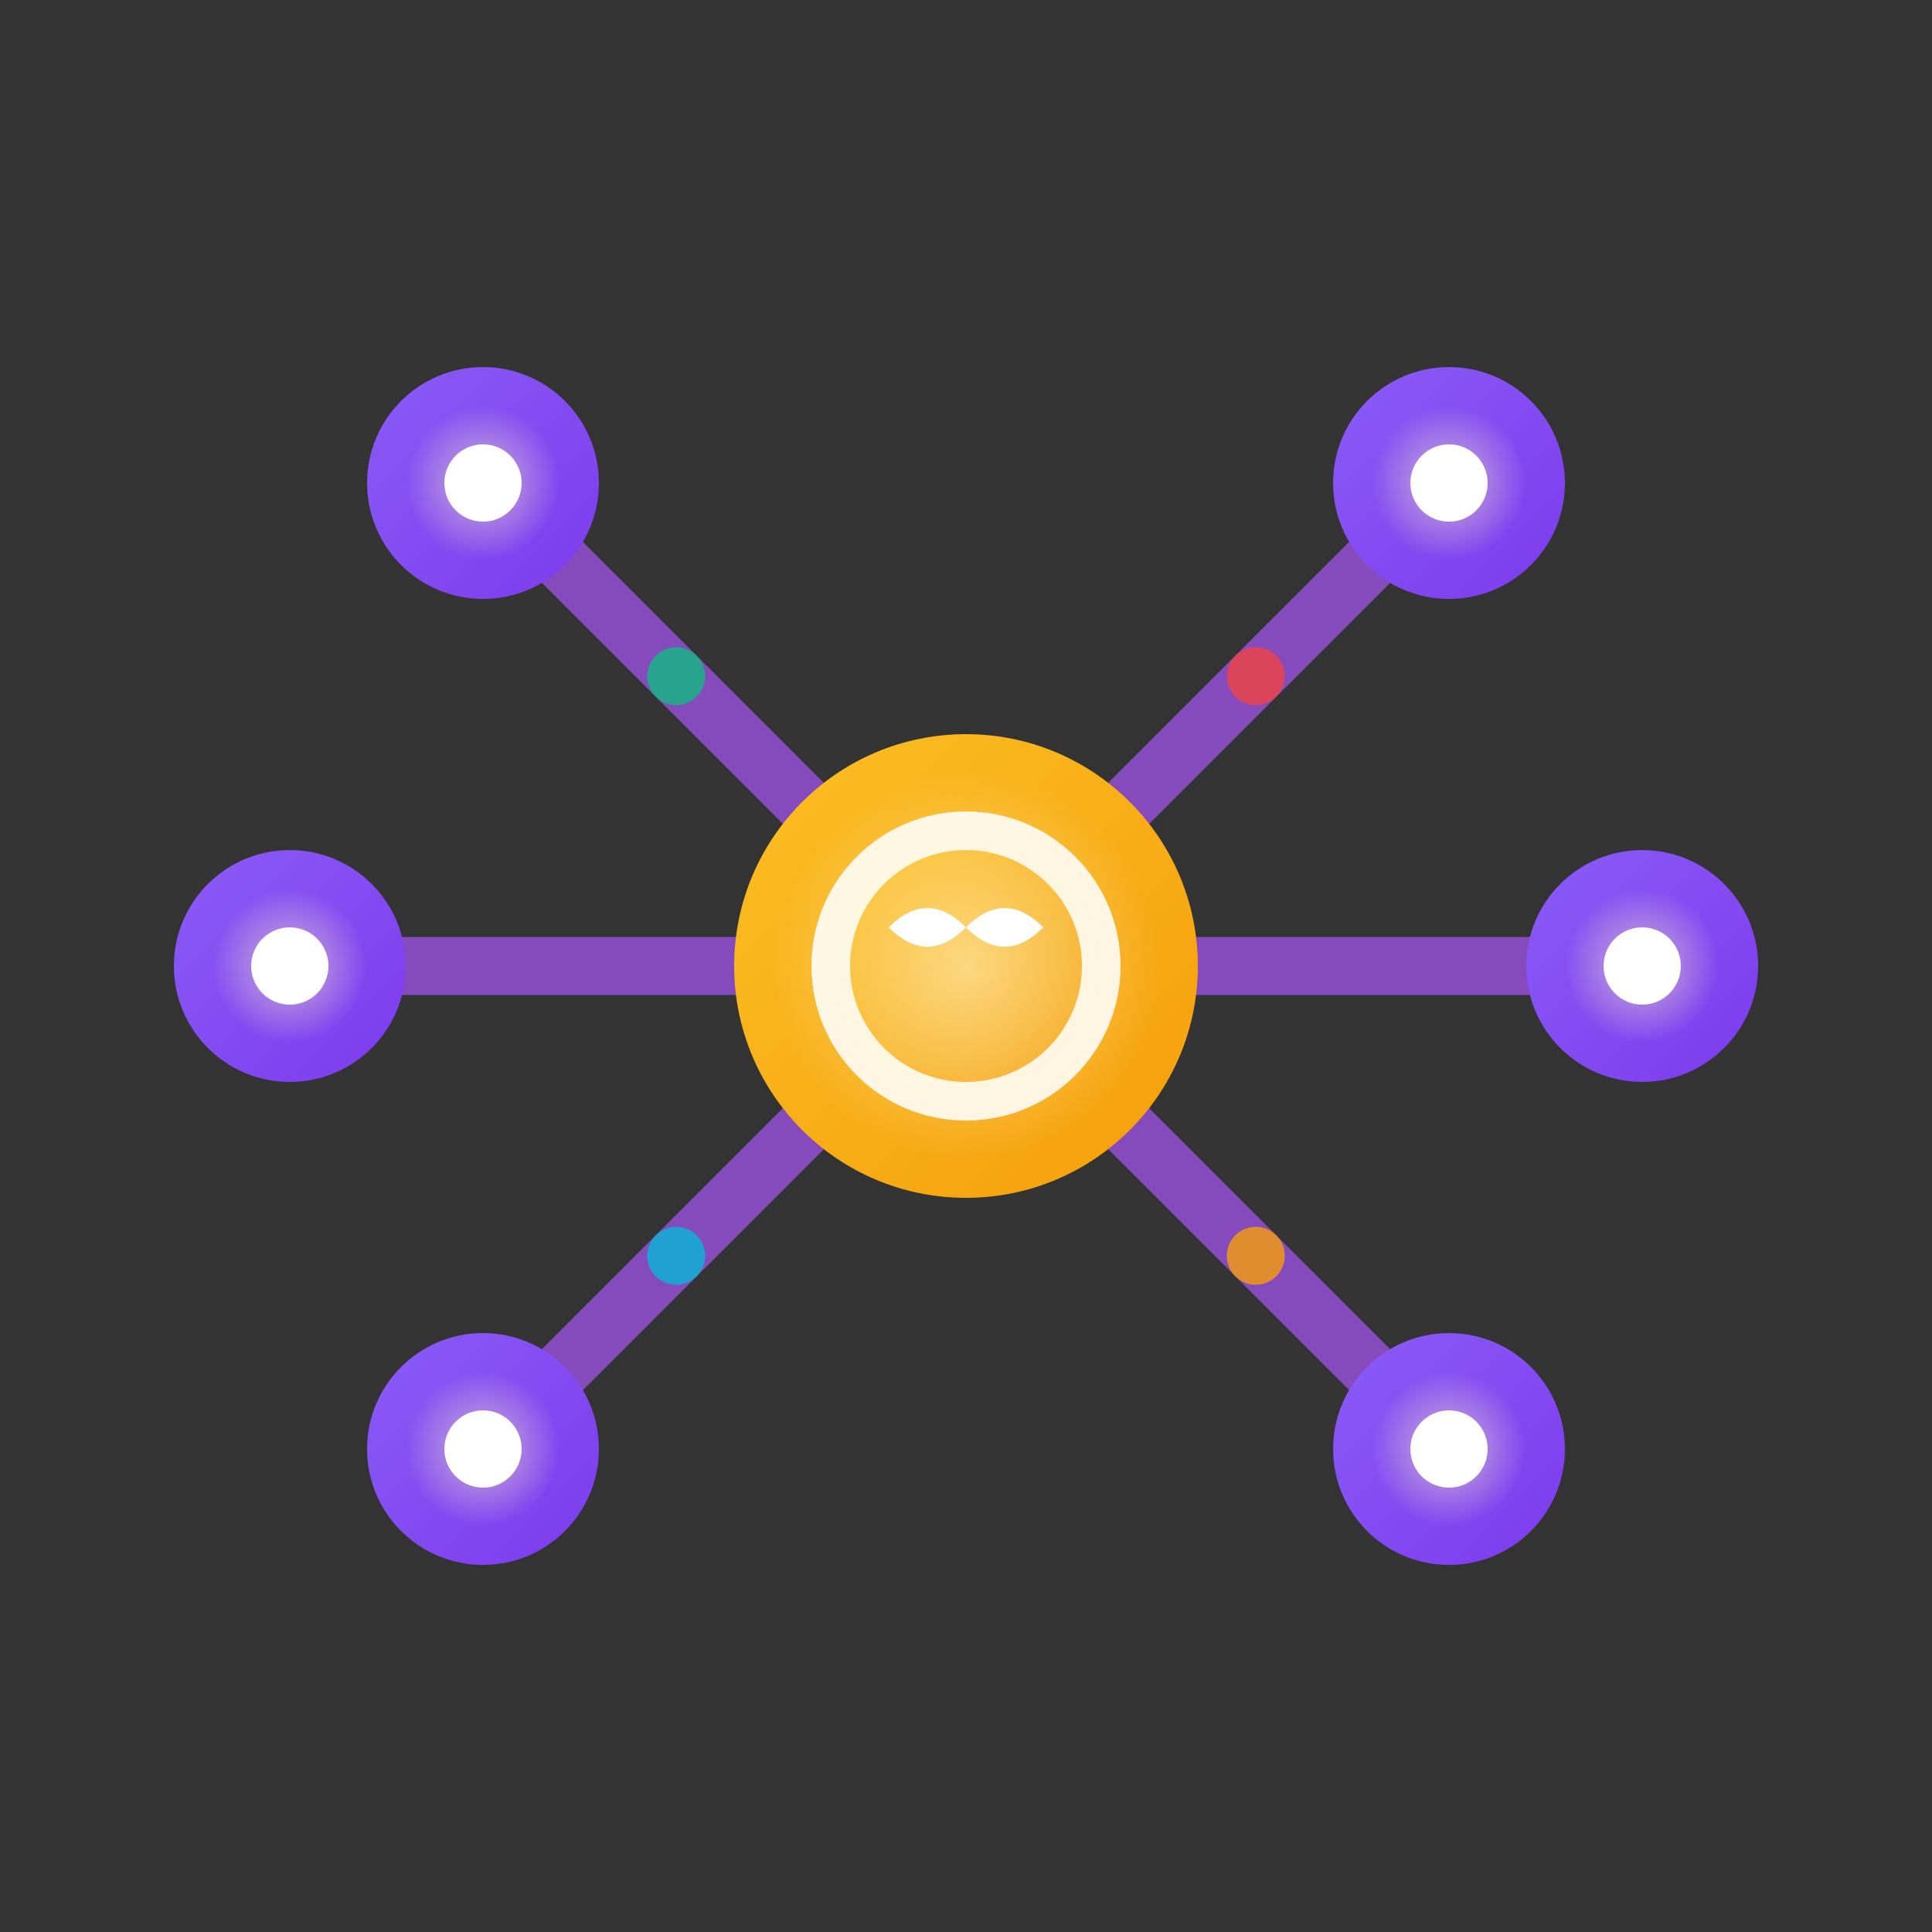 <svg xmlns="http://www.w3.org/2000/svg" viewBox="0 0 100 100" width="100" height="100">
  <rect x="0" y="0" width="100" height="100" fill="#333333" stroke="none"/>
  <defs>
    <linearGradient id="nodeGradient" x1="0%" y1="0%" x2="100%" y2="100%">
      <stop offset="0%" style="stop-color:#8B5CF6;stop-opacity:1" />
      <stop offset="100%" style="stop-color:#7C3AED;stop-opacity:1" />
    </linearGradient>
    <linearGradient id="centerGradient" x1="0%" y1="0%" x2="100%" y2="100%">
      <stop offset="0%" style="stop-color:#FBBF24;stop-opacity:1" />
      <stop offset="100%" style="stop-color:#F59E0B;stop-opacity:1" />
    </linearGradient>
    <radialGradient id="nodeGlow" cx="50%" cy="50%" r="50%">
      <stop offset="0%" style="stop-color:#FEF3C7;stop-opacity:0.6" />
      <stop offset="100%" style="stop-color:#FEF3C7;stop-opacity:0" />
    </radialGradient>
  </defs>
  
  <!-- Connection lines -->
  <line x1="50" y1="50" x2="25" y2="25" stroke="#A855F7" stroke-width="3" opacity="0.7"/>
  <line x1="50" y1="50" x2="75" y2="25" stroke="#A855F7" stroke-width="3" opacity="0.7"/>
  <line x1="50" y1="50" x2="25" y2="75" stroke="#A855F7" stroke-width="3" opacity="0.7"/>
  <line x1="50" y1="50" x2="75" y2="75" stroke="#A855F7" stroke-width="3" opacity="0.7"/>
  <line x1="50" y1="50" x2="15" y2="50" stroke="#A855F7" stroke-width="3" opacity="0.7"/>
  <line x1="50" y1="50" x2="85" y2="50" stroke="#A855F7" stroke-width="3" opacity="0.7"/>
  
  <!-- Outer network nodes -->
  <circle cx="25" cy="25" r="6" fill="url(#nodeGradient)"/>
  <circle cx="75" cy="25" r="6" fill="url(#nodeGradient)"/>
  <circle cx="25" cy="75" r="6" fill="url(#nodeGradient)"/>
  <circle cx="75" cy="75" r="6" fill="url(#nodeGradient)"/>
  <circle cx="15" cy="50" r="6" fill="url(#nodeGradient)"/>
  <circle cx="85" cy="50" r="6" fill="url(#nodeGradient)"/>
  
  <!-- Node glows -->
  <circle cx="25" cy="25" r="4" fill="url(#nodeGlow)"/>
  <circle cx="75" cy="25" r="4" fill="url(#nodeGlow)"/>
  <circle cx="25" cy="75" r="4" fill="url(#nodeGlow)"/>
  <circle cx="75" cy="75" r="4" fill="url(#nodeGlow)"/>
  <circle cx="15" cy="50" r="4" fill="url(#nodeGlow)"/>
  <circle cx="85" cy="50" r="4" fill="url(#nodeGlow)"/>
  
  <!-- Central hub -->
  <circle cx="50" cy="50" r="12" fill="url(#centerGradient)"/>
  <circle cx="50" cy="50" r="8" fill="#FFFFFF" opacity="0.9"/>
  <circle cx="50" cy="50" r="6" fill="url(#centerGradient)"/>
  
  <!-- Central glow -->
  <circle cx="50" cy="50" r="10" fill="url(#nodeGlow)"/>
  
  <!-- Partnership symbols in nodes -->
  <circle cx="25" cy="25" r="2" fill="#FFFFFF"/>
  <circle cx="75" cy="25" r="2" fill="#FFFFFF"/>
  <circle cx="25" cy="75" r="2" fill="#FFFFFF"/>
  <circle cx="75" cy="75" r="2" fill="#FFFFFF"/>
  <circle cx="15" cy="50" r="2" fill="#FFFFFF"/>
  <circle cx="85" cy="50" r="2" fill="#FFFFFF"/>
  
  <!-- Central handshake symbol -->
  <path d="M46 48 Q48 46 50 48 Q52 46 54 48 Q52 50 50 48 Q48 50 46 48" fill="#FFFFFF"/>
  
  <!-- Data flow indicators -->
  <circle cx="35" cy="35" r="1.5" fill="#10B981" opacity="0.8">
    <animate attributeName="opacity" values="0.8;0.3;0.8" dur="2s" repeatCount="indefinite"/>
  </circle>
  <circle cx="65" cy="35" r="1.5" fill="#EF4444" opacity="0.8">
    <animate attributeName="opacity" values="0.3;0.8;0.3" dur="2s" repeatCount="indefinite"/>
  </circle>
  <circle cx="35" cy="65" r="1.5" fill="#06B6D4" opacity="0.8">
    <animate attributeName="opacity" values="0.8;0.3;0.8" dur="2.5s" repeatCount="indefinite"/>
  </circle>
  <circle cx="65" cy="65" r="1.5" fill="#F59E0B" opacity="0.8">
    <animate attributeName="opacity" values="0.3;0.8;0.3" dur="1.8s" repeatCount="indefinite"/>
  </circle>
</svg>

